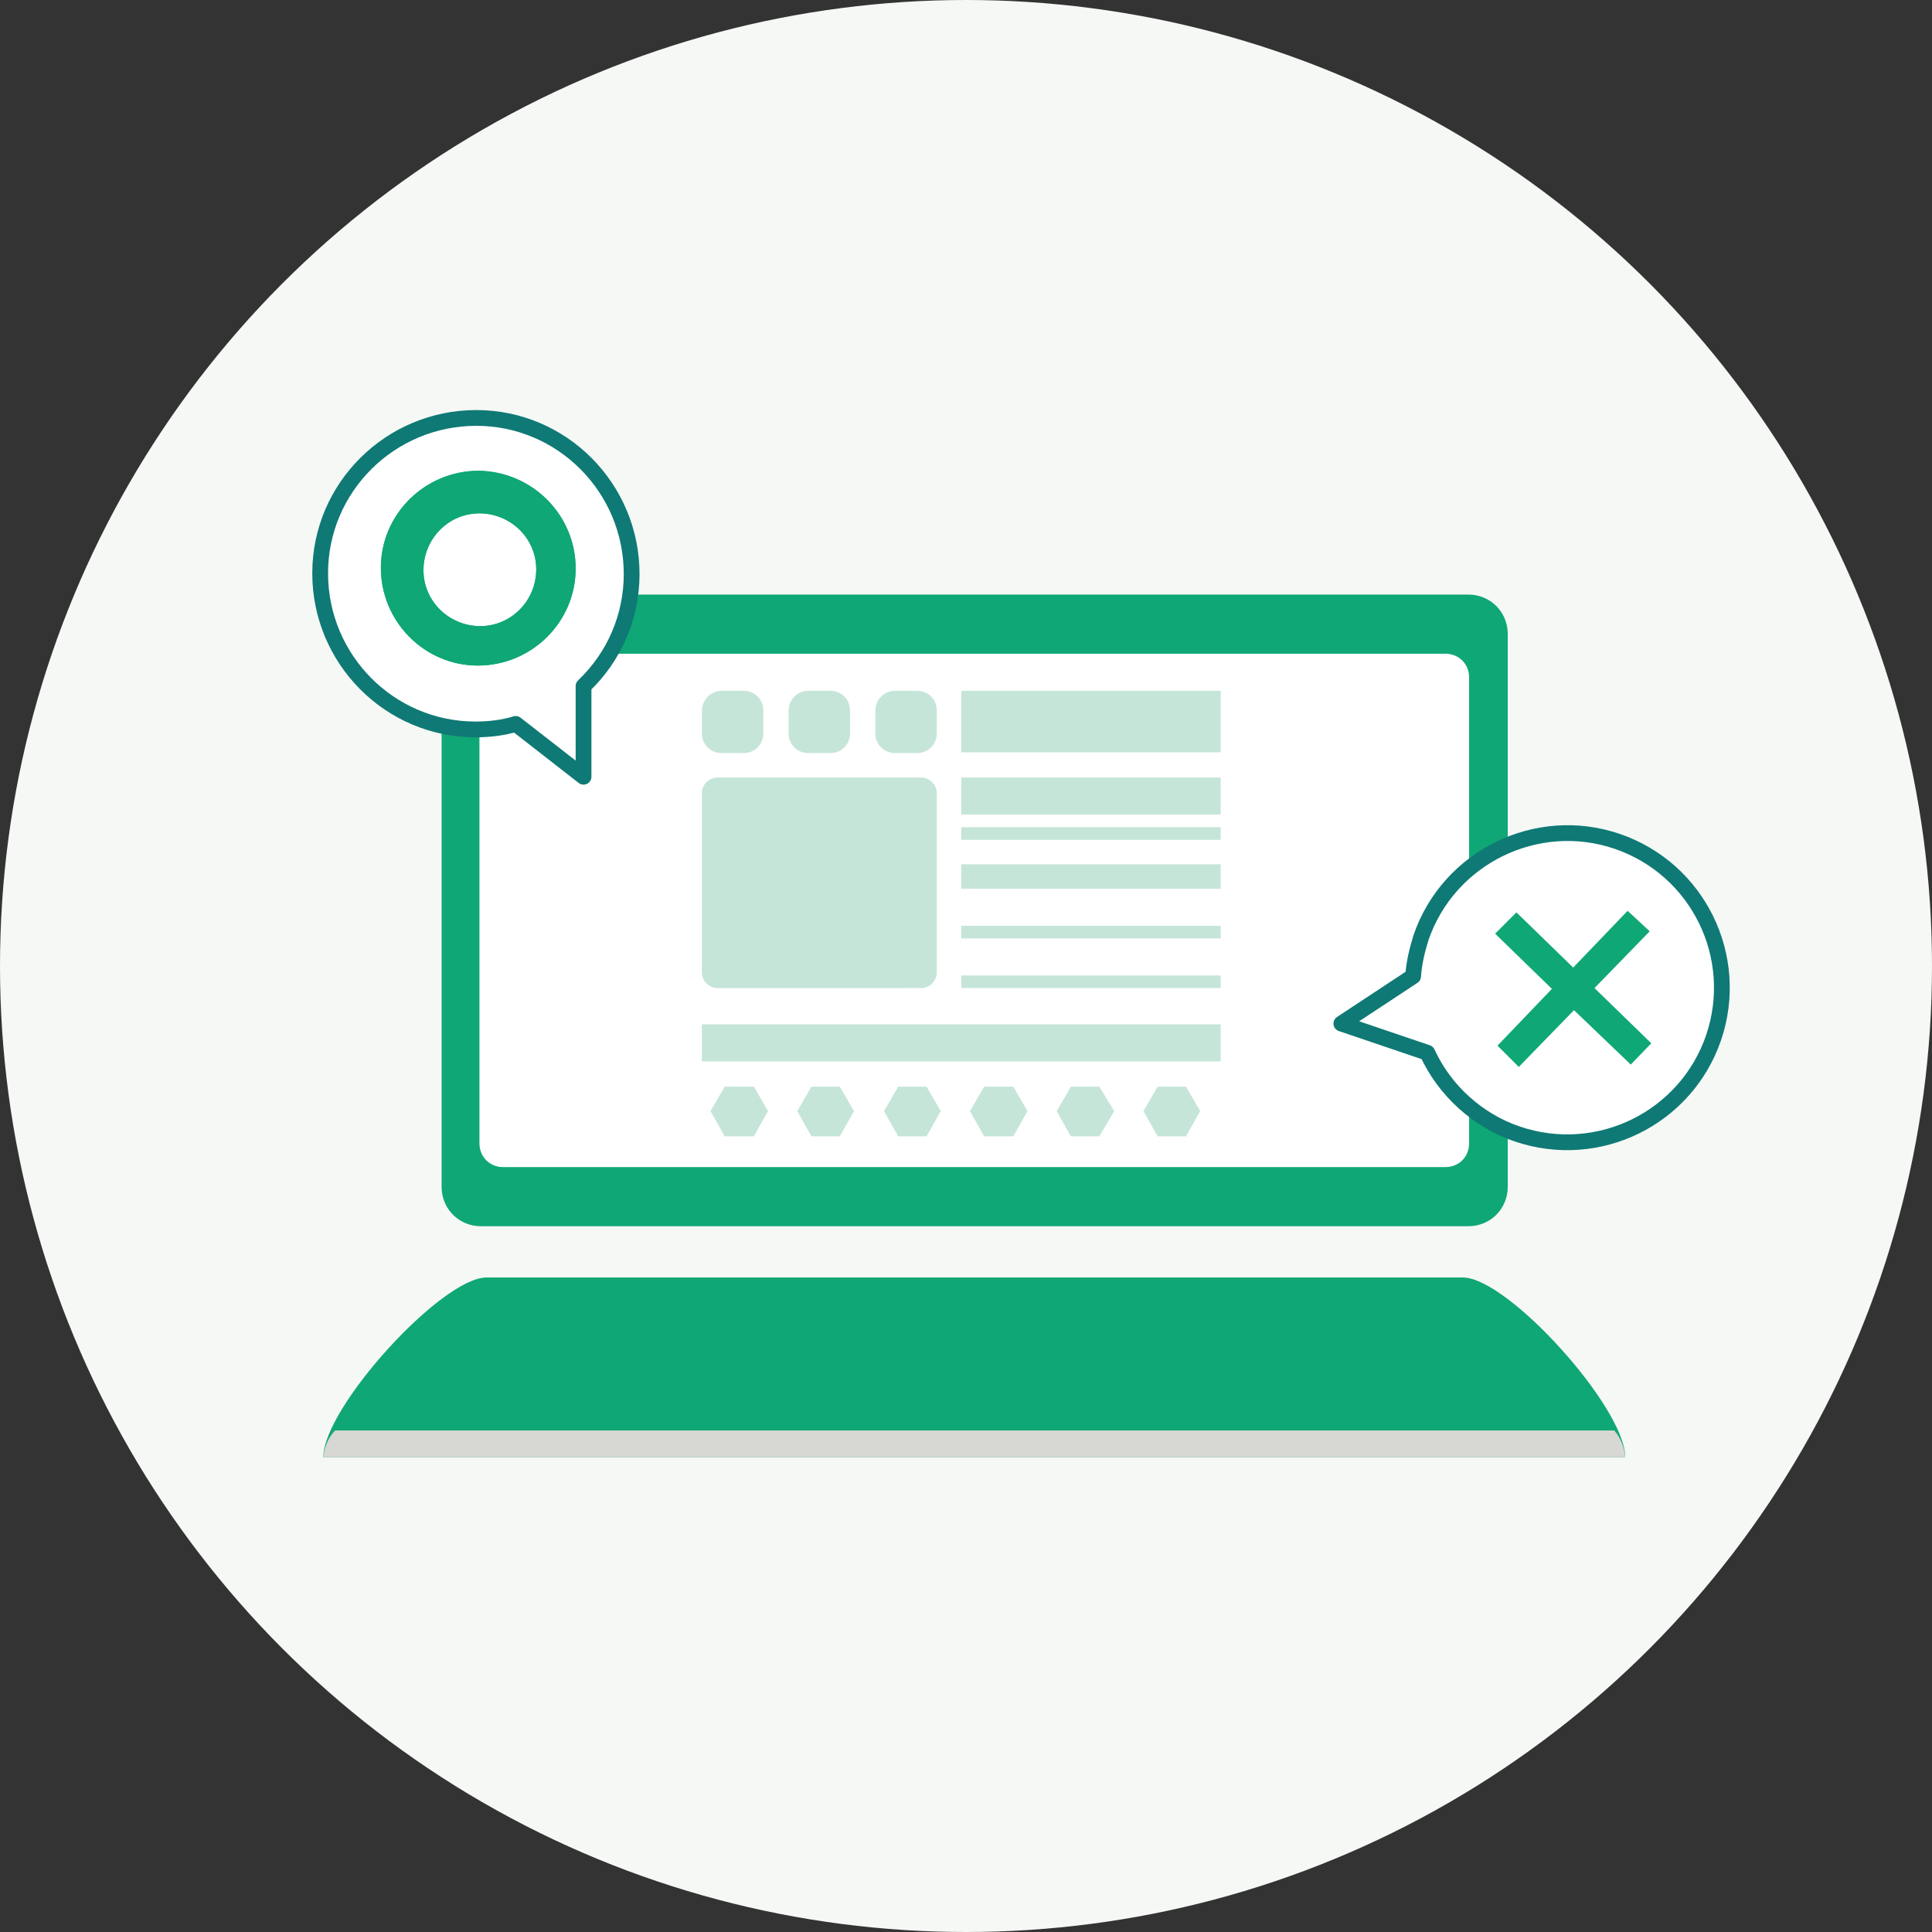 <?xml version="1.0" encoding="utf-8"?>
<!-- Generator: Adobe Illustrator 24.2.3, SVG Export Plug-In . SVG Version: 6.00 Build 0)  -->
<svg version="1.1" id="レイヤー_1" xmlns="http://www.w3.org/2000/svg" xmlns:xlink="http://www.w3.org/1999/xlink" x="0px"
	 y="0px" viewBox="0 0 245 245" style="enable-background:new 0 0 245 245;" xml:space="preserve">
<rect x="0" y="0" width="245" height="245" fill="#333333" stroke="none"/>
<style type="text/css">
	.st0{fill:#F5F8F5;}
	.st1{fill:#0FA775;}
	.st2{fill:#D7D7D3;}
	.st3{fill:#FFFFFF;}
	.st4{fill:#C6E5D9;}
	.st5{fill:#FFFFFF;stroke:#0F7975;stroke-width:2;stroke-linecap:round;stroke-linejoin:round;}
</style>
<g>
	<g id="レイヤー_2_1_">
		<g id="レイヤー_1-2">
			<circle class="st0" cx="122.5" cy="122.5" r="122.5"/>
			<path class="st1" d="M41,184.8c0-6.3,15-22.8,20.7-22.8h123.8c5.7,0,20.6,16.5,20.6,22.8"/>
			<path class="st2" d="M206.1,184.8c-0.1-1.3-0.6-2.5-1.4-3.4H42.5c-0.9,0.9-1.4,2.2-1.5,3.4"/>
			<path class="st1" d="M61,75.4h125.2c2.8,0,5,2.2,5,5v70.1c0,2.8-2.2,5-5,5H61c-2.8,0-5-2.2-5-5V80.4C56,77.7,58.2,75.4,61,75.4z"
				/>
			<path class="st3" d="M63.8,82.9h119.5c1.7,0,3,1.3,3,3V145c0,1.7-1.3,3-3,3H63.8c-1.7,0-3-1.3-3-3V85.9
				C60.8,84.3,62.2,82.9,63.8,82.9z"/>
			<rect x="121.9" y="87.6" class="st4" width="32.9" height="7.8"/>
			<path class="st4" d="M91,98.6h25.8c1.1,0,2,0.9,2,2v22.7c0,1.1-0.9,2-2,2H91c-1.1,0-2-0.9-2-2v-22.7C89,99.5,89.9,98.6,91,98.6z"
				/>
			<rect x="121.9" y="98.6" class="st4" width="32.9" height="4.7"/>
			<rect x="121.9" y="104.9" class="st4" width="32.9" height="1.6"/>
			<rect x="121.9" y="117.4" class="st4" width="32.9" height="1.6"/>
			<rect x="121.9" y="123.7" class="st4" width="32.9" height="1.6"/>
			<rect x="89" y="129.9" class="st4" width="65.8" height="4.7"/>
			<path class="st4" d="M91.5,87.6h2.8c1.4,0,2.5,1.1,2.5,2.5V93c0,1.4-1.1,2.5-2.5,2.5h-2.8c-1.4,0-2.5-1.1-2.5-2.5v-2.8
				C89,88.7,90.2,87.6,91.5,87.6z"/>
			<path class="st4" d="M102.5,87.6h2.8c1.4,0,2.5,1.1,2.5,2.5V93c0,1.4-1.1,2.5-2.5,2.5h-2.8c-1.4,0-2.5-1.1-2.5-2.5v-2.8
				C100,88.7,101.1,87.6,102.5,87.6z"/>
			<path class="st4" d="M113.5,87.6h2.8c1.4,0,2.5,1.1,2.5,2.5V93c0,1.4-1.1,2.5-2.5,2.5h-2.8c-1.4,0-2.5-1.1-2.5-2.5v-2.8
				C111,88.7,112.1,87.6,113.5,87.6z"/>
			<polygon class="st4" points="95.6,137.8 91.9,137.8 90.1,140.9 91.9,144.1 95.6,144.1 97.4,140.9 			"/>
			<polygon class="st4" points="106.5,137.8 102.9,137.8 101.1,140.9 102.9,144.1 106.5,144.1 108.3,140.9 			"/>
			<polygon class="st4" points="117.5,137.8 113.9,137.8 112.1,140.9 113.9,144.1 117.5,144.1 119.3,140.9 			"/>
			<polygon class="st4" points="128.5,137.8 124.8,137.8 123,140.9 124.8,144.1 128.5,144.1 130.3,140.9 			"/>
			<polygon class="st4" points="139.4,137.8 135.8,137.8 134,140.9 135.8,144.1 139.4,144.1 141.3,140.9 			"/>
			<polygon class="st4" points="150.4,137.8 146.8,137.8 145,140.9 146.8,144.1 150.4,144.1 152.2,140.9 			"/>
			<rect x="121.9" y="109.6" class="st4" width="32.9" height="3.1"/>
			<path class="st5" d="M80.1,72.8c0-10.9-8.8-19.8-19.7-19.8s-19.8,8.8-19.8,19.7s8.8,19.8,19.7,19.8c1.7,0,3.5-0.2,5.1-0.7
				l8.6,6.7V87l0,0C77.9,83.3,80.1,78.2,80.1,72.8z"/>
			<path class="st1" d="M60.7,59.7c-6.8,0-12.4,5.5-12.4,12.3c0,6.8,5.5,12.4,12.3,12.4c6.8,0,12.4-5.5,12.4-12.3c0,0,0,0,0,0
				C73,65.3,67.5,59.8,60.7,59.7z M60.9,79.4c-3.9,0-7.2-3.1-7.2-7.1c0-3.9,3.1-7.2,7.1-7.2c3.9,0,7.2,3.1,7.2,7.1c0,0,0,0,0,0
				C68,76.2,64.8,79.4,60.9,79.4z"/>
			<path class="st5" d="M192.4,143.8c10.3,3.5,21.4-2,24.9-12.2c3.5-10.3-2-21.4-12.2-24.9c-10.2-3.5-21.4,2-24.9,12.2
				c-0.5,1.6-0.9,3.3-1,4.9l-9.1,6l10.9,3.7l0,0C183.2,138.3,187.4,142.1,192.4,143.8z"/>
			<path class="st1" d="M60.7,59.7c-6.8,0-12.4,5.5-12.4,12.3c0,6.8,5.5,12.4,12.3,12.4c6.8,0,12.4-5.5,12.4-12.3c0,0,0,0,0,0
				C73,65.3,67.5,59.8,60.7,59.7z M60.9,79.4c-3.9,0-7.2-3.1-7.2-7.1c0-3.9,3.1-7.2,7.1-7.2c3.9,0,7.2,3.1,7.2,7.1c0,0,0,0,0,0
				C68,76.2,64.8,79.4,60.9,79.4z"/>
			<polygon class="st1" points="209.4,132.3 202.2,125.3 209.2,118.1 206.4,115.5 199.5,122.7 192.3,115.7 189.6,118.4 196.8,125.4 
				189.9,132.6 192.6,135.3 199.6,128.1 206.8,135 			"/>
		</g>
	</g>
</g>
</svg>
